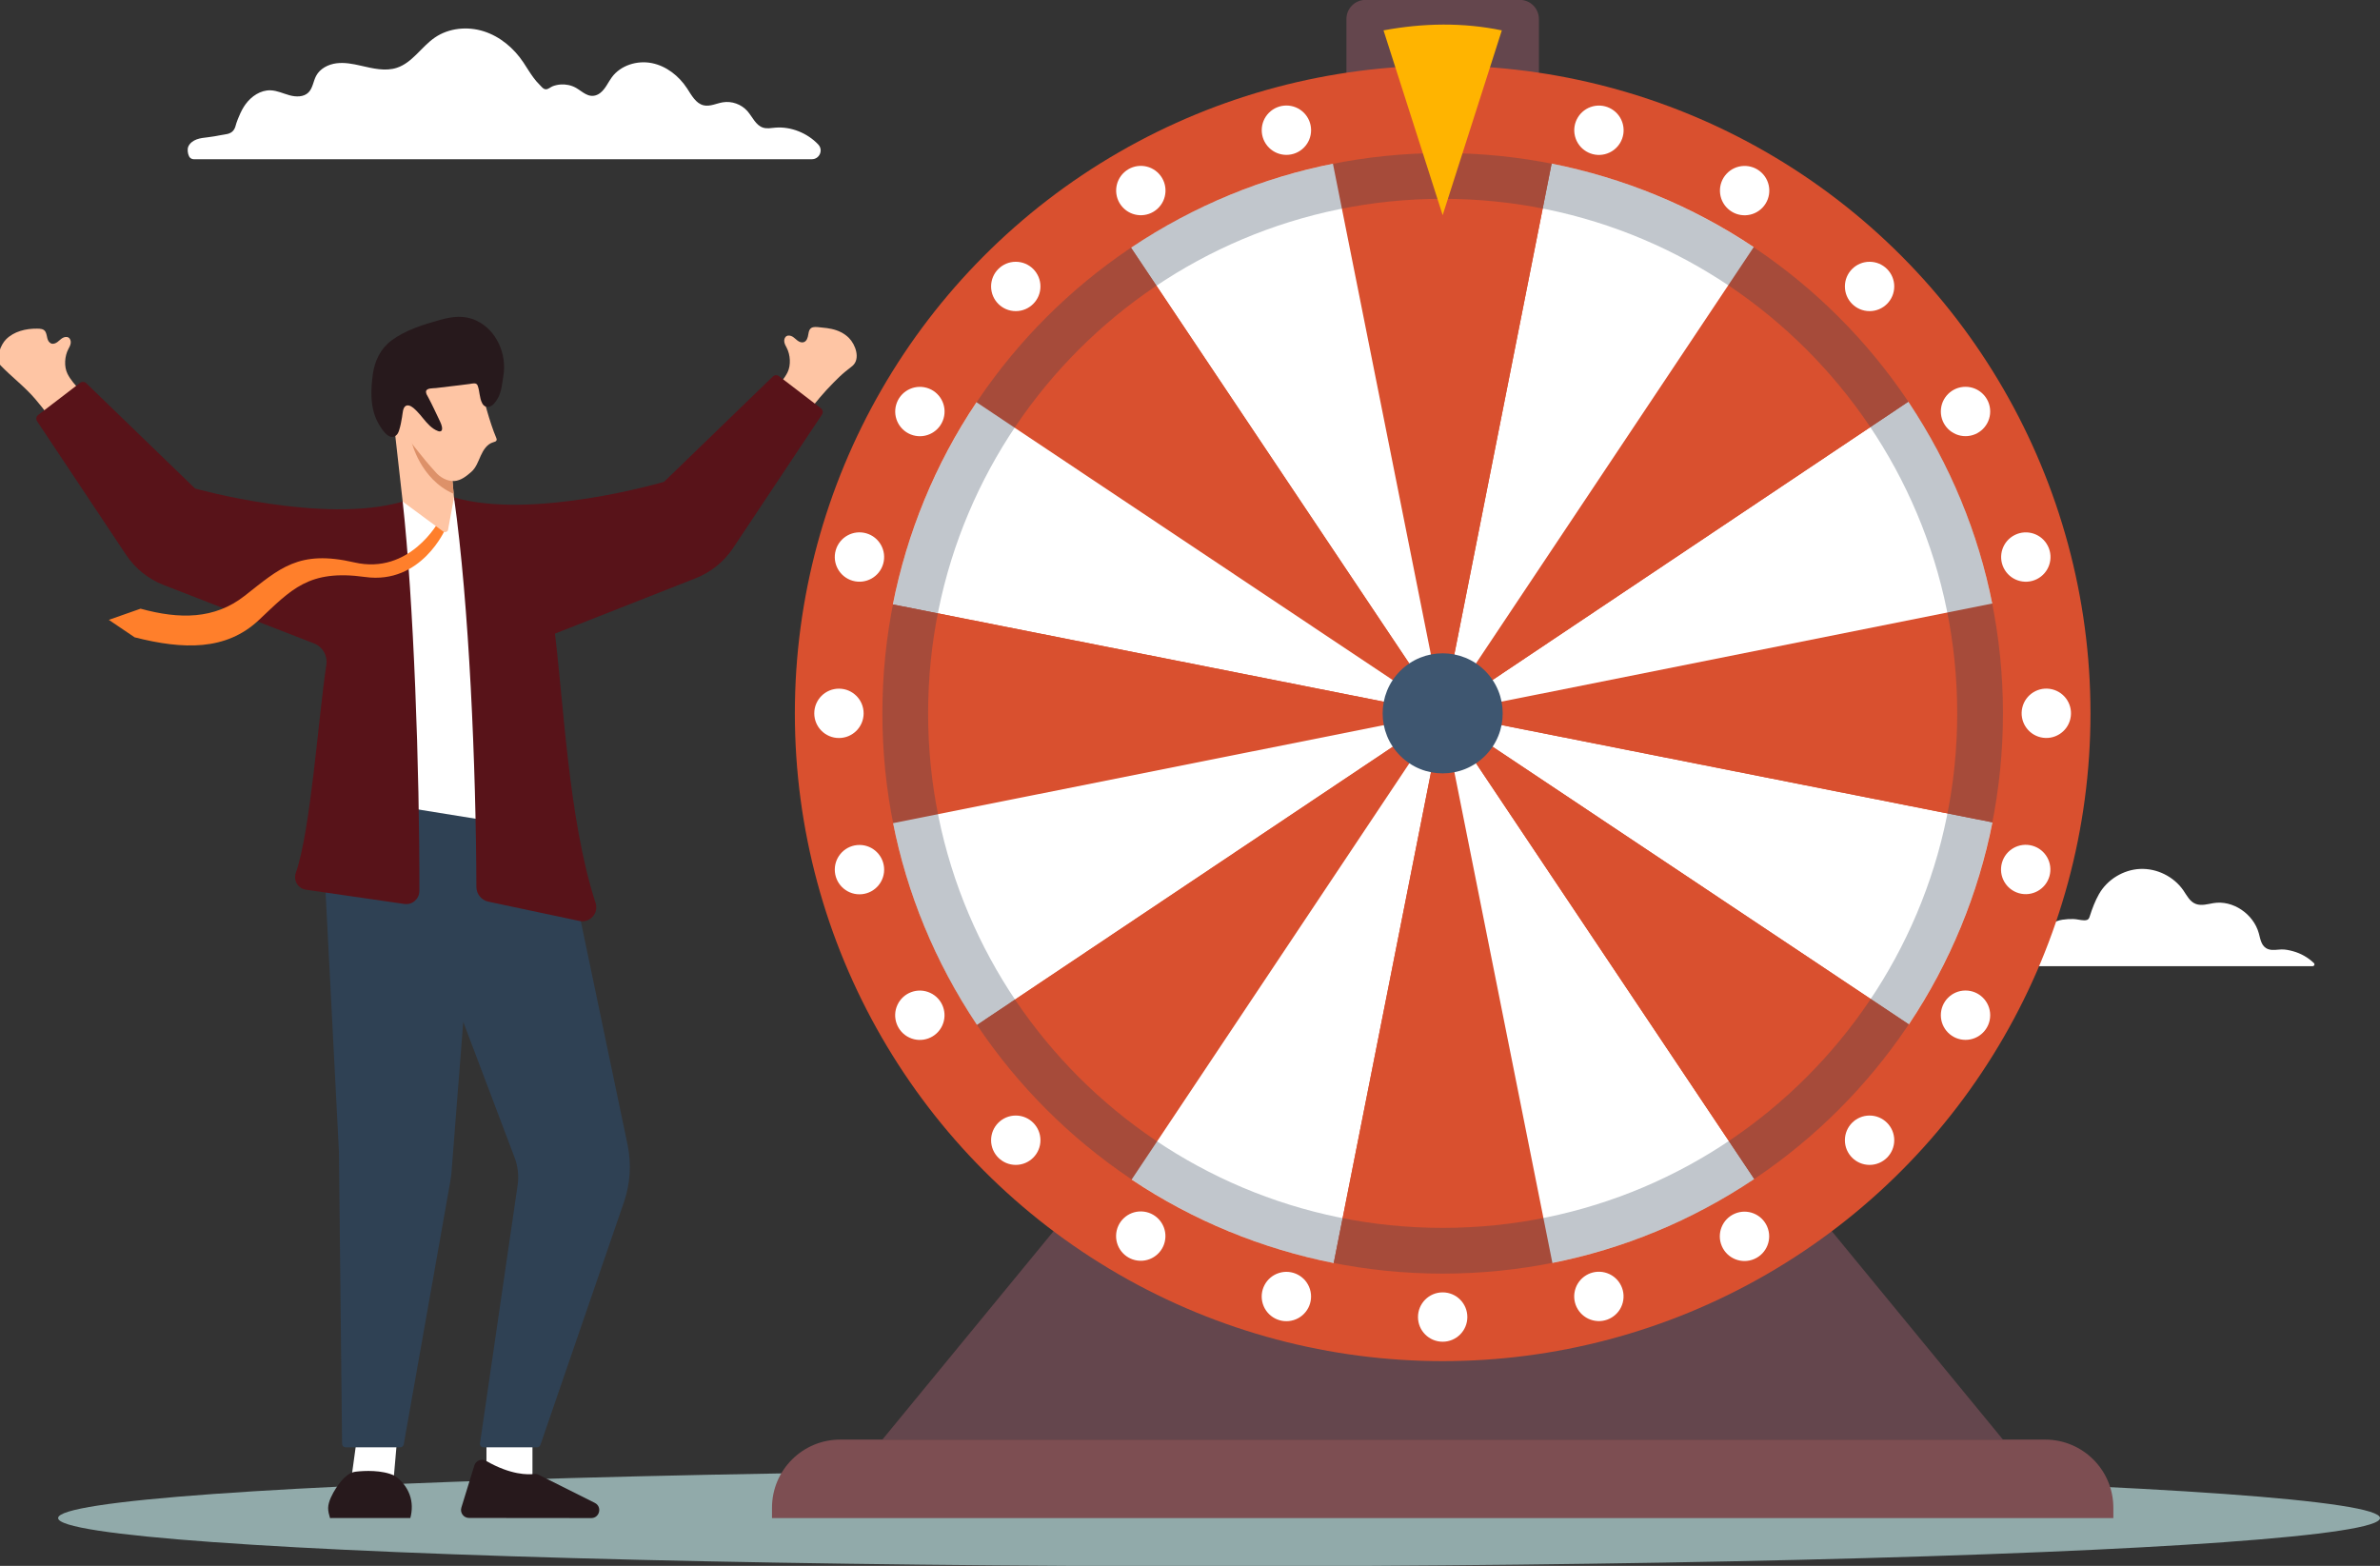 <?xml version="1.0" encoding="UTF-8"?>
<svg id="Layer_19" xmlns="http://www.w3.org/2000/svg" version="1.1" viewBox="0 0 2333 1535">
  <rect x="0" y="0" width="2333" height="1535" fill="#333333" stroke="none"/>
  <!-- Generator: Adobe Illustrator 29.5.0, SVG Export Plug-In . SVG Version: 2.1.0 Build 137)  -->
  <defs>
    <style>
      .st0 {
        fill: #64464d;
      }

      .st1 {
        fill: #d9502f;
      }

      .st2 {
        fill: #ff7f2b;
      }

      .st3 {
        fill: #27191c;
      }

      .st4 {
        fill: #fff;
      }

      .st5 {
        fill: #91aaaa;
      }

      .st6 {
        fill: #ffb400;
      }

      .st7 {
        fill: #7d4e52;
      }

      .st8 {
        fill: #3e5670;
      }

      .st9 {
        opacity: .3;
      }

      .st10 {
        fill: #fec5a4;
      }

      .st11 {
        fill: #fec5a4;
      }

      .st12 {
        fill: #581319;
      }

      .st13 {
        fill: #2f4154;
      }

      .st14 {
        fill: #2f4154;
      }

      .st15 {
        fill: #dd9169;
      }
    </style>
  </defs>
  <ellipse class="st5" cx="1195" cy="1488.12" rx="1138.03" ry="47.26"/>
  <g>
    <g>
      <path class="st4" d="M1948.62,947.11h318.36c1.58,0,2.36-1.93,1.23-3.02-5.72-5.51-12.83-9.55-20.5-11.64-3.58-.97-7.33-1.8-11.05-1.74-4.4.07-8.89,1.26-13.18-.25-6.81-2.39-7.6-9.54-9.26-15.57-5.2-18.9-25.44-32.92-44.75-29.55-5.42.94-11.4,2.74-16.82.84-6.14-2.15-9.07-8.58-12.55-13.57-9.41-13.44-25.94-21.57-42.33-20.81-16.39.76-32.1,10.39-40.22,24.64-3.76,6.6-6.67,14.23-8.95,21.45-.46,1.46-.97,3.05-2.45,3.75-.99.47-2.11.54-3.21.52-3.52-.08-6.94-1.13-10.46-1.25-3.51-.11-7.17.13-10.64.64-7.59,1.1-15.18,5.55-17.82,12.75-1.65,4.49-1.32,9.74-4.06,13.66-3.23,4.61-9.63,5.74-15.22,5.13-5.59-.61-11.04-2.54-16.66-2.48-10.02.1-18.32,5.04-21.14,14.2-.35,1.13.49,2.29,1.68,2.29Z"/>
      <path class="st4" d="M802.15,141.7c-10.64-11.31-26.97-17.9-42.28-16.55-3.94.35-8.01,1.16-11.79,0-7.31-2.26-10.45-10.6-15.52-16.33-5.87-6.64-15.26-9.97-24-8.53-6.31,1.04-12.53,4.38-18.76,2.95-7.78-1.78-11.94-9.94-16.31-16.62-7.98-12.19-20.32-21.94-34.61-24.77-14.29-2.83-30.37,2.1-39.07,13.79-3.84,5.16-6.18,11.36-11.46,15.5-1,.79-2.11,1.46-3.29,1.93-8.3,3.34-14.02-3.32-20.53-6.99-4.5-2.54-9.76-3.6-14.89-3.25-2.61.18-5.21.73-7.67,1.64-2.15.8-4.35,2.95-6.64,3.06-2.78.13-4.56-2.68-6.33-4.38-2.17-2.1-4.12-4.42-5.92-6.84-3.63-4.87-6.7-10.12-10.07-15.17-9.29-13.91-22.8-25.32-38.74-30.41s-34.3-3.36-48.08,6.14c-13.14,9.05-21.99,24.6-37.15,29.58-11.37,3.74-23.69.61-35.36-2.05-7.86-1.8-15.95-3.38-23.95-2.34-8,1.04-16.01,5.14-19.81,12.25-2.89,5.4-3.3,12.25-7.72,16.49-4.65,4.46-12.07,4.32-18.29,2.63-6.22-1.69-12.21-4.65-18.65-4.88-9.81-.36-18.94,5.85-24.68,13.81-2.43,3.37-4.34,7.08-5.95,10.91-1,2.37-2.14,4.89-2.89,7.34-.82,2.67-1.19,5.12-3.04,7.37-3.07,3.73-7.93,3.63-12.29,4.51-4.13.84-8.29,1.53-12.47,2.04-3.74.45-7.54.79-11.08,2.08-3.54,1.29-6.86,3.7-8.31,7.17-1.03,2.47-.65,6.65.82,9.56.85,1.7,2.63,2.73,4.54,2.73,40.01,0,605.95,0,605.95,0,7.45,0,11.38-8.92,6.28-14.35Z"/>
    </g>
    <g>
      <polygon class="st0" points="1963.41 1411.2 864.95 1411.2 1048.62 1187.59 1779.74 1187.59 1963.41 1411.2"/>
      <path class="st7" d="M2004.77,1411.2H823.59c-36.91,0-66.84,29.93-66.84,66.84v10.08h1314.87v-10.08c0-36.91-29.93-66.84-66.84-66.84Z"/>
      <path class="st0" d="M1489.77-.12h-151.18c-10.35,0-18.75,8.39-18.75,18.75v73.36h188.67V18.62c0-10.35-8.39-18.75-18.75-18.75Z"/>
      <circle class="st1" cx="1414.18" cy="699.27" r="635.02"/>
      <g>
        <path class="st4" d="M1953.1,806.12c-13.91,70.21-41.56,137.7-81.96,198.09l-456.97-304.89,538.93,106.8Z"/>
        <path class="st1" d="M1953.1,806.12l-538.93-106.8,538.73-107.69c14.4,71.37,14.12,144.28.2,214.49Z"/>
        <path class="st4" d="M1952.89,591.63l-538.73,107.69,456.45-305.55c41.38,61.98,68.61,129.16,82.28,197.87Z"/>
        <path class="st1" d="M1870.61,393.77l-456.45,305.55,304.92-457.08c58.3,38.84,110.12,89.65,151.53,151.53Z"/>
        <path class="st4" d="M1719.08,242.24l-304.92,457.08,106.8-538.93c70.21,13.91,137.72,41.45,198.12,81.85Z"/>
        <path class="st1" d="M1520.96,160.39l-106.8,538.93-107.55-538.82c71.23-14.32,144.14-14.03,214.35-.11Z"/>
        <path class="st4" d="M1414.17,699.32l-305.44-456.42.02-.11c61.88-41.41,129.16-68.61,197.87-82.28l107.55,538.82Z"/>
        <path class="st1" d="M1414.17,699.32l-456.94-305c38.84-58.3,89.52-110.04,151.5-151.42l305.44,456.42Z"/>
        <path class="st4" d="M1414.17,699.32l-538.93-106.8c13.91-70.21,41.45-137.72,81.99-198.2l456.94,305Z"/>
        <path class="st1" d="M1414.17,699.32l-538.7,107.58c-14.32-71.24-14.14-144.17-.23-214.38l538.93,106.8Z"/>
        <path class="st4" d="M1414.17,699.32l-456.42,305.44c-41.4-61.87-68.61-129.16-82.28-197.86l538.7-107.58Z"/>
        <path class="st1" d="M1414.17,699.32l-304.88,456.97c-58.31-38.85-110.13-89.65-151.54-151.53l456.42-305.44Z"/>
        <path class="st4" d="M1414.17,699.32l-106.78,538.82c-70.21-13.91-137.72-41.45-198.11-81.85l304.88-456.97Z"/>
        <path class="st1" d="M1521.75,1238.03c-71.24,14.32-144.15,14.03-214.36.11l106.78-538.82,107.58,538.71Z"/>
        <path class="st4" d="M1719.61,1155.74c-61.88,41.41-129.16,68.61-197.87,82.29l-107.58-538.71,305.45,456.42Z"/>
        <path class="st1" d="M1871.13,1004.21c-38.84,58.3-89.65,110.12-151.52,151.53l-305.45-456.42,456.97,304.89Z"/>
      </g>
      <g class="st9">
        <path class="st13" d="M1414.18,150.03c-303.33,0-549.24,245.91-549.24,549.24s245.91,549.23,549.24,549.23,549.23-245.89,549.23-549.23-245.89-549.24-549.23-549.24ZM1414.18,1203.65c-278.56,0-504.39-225.82-504.39-504.37s225.82-504.39,504.39-504.39,504.37,225.82,504.37,504.39-225.81,504.37-504.37,504.37Z"/>
      </g>
      <circle class="st8" cx="1414.18" cy="699.27" r="58.85" transform="translate(-80.25 1204.79) rotate(-45)"/>
      <g>
        <circle class="st4" cx="1261.01" cy="127.63" r="24.19" transform="translate(279.09 929.05) rotate(-45)"/>
        <circle class="st4" cx="1118.28" cy="186.75" r="24.19" transform="translate(162.51 796.62) rotate(-42.02)"/>
        <circle class="st4" cx="995.71" cy="280.8" r="24.19"/>
        <circle class="st4" cx="901.66" cy="403.36" r="24.19" transform="translate(265.59 1159.08) rotate(-74.01)"/>
        <circle class="st4" cx="842.54" cy="546.1" r="24.19" transform="translate(87.04 1207.4) rotate(-74.15)"/>
        <circle class="st4" cx="822.38" cy="699.27" r="24.19"/>
        <circle class="st4" cx="842.54" cy="852.44" r="24.19" transform="translate(-77.33 84.08) rotate(-5.46)"/>
        <circle class="st4" cx="901.66" cy="995.17" r="24.19" transform="translate(-381.38 1391.61) rotate(-64.99)"/>
        <circle class="st4" cx="995.71" cy="1117.73" r="24.19"/>
        <circle class="st4" cx="1118.28" cy="1211.78" r="24.19" transform="translate(-128.08 2291.39) rotate(-88.2)"/>
        <circle class="st4" cx="1261.01" cy="1270.9" r="24.19" transform="translate(-322.96 436.4) rotate(-17.44)"/>
        <circle class="st4" cx="1414.18" cy="1291.07" r="24.19"/>
        <circle class="st4" cx="1567.35" cy="1270.9" r="24.19" transform="translate(-47.56 2480.8) rotate(-75.88)"/>
        <circle class="st4" cx="1710.08" cy="1211.78" r="24.19" transform="translate(-340.57 778.64) rotate(-23.39)"/>
        <circle class="st4" cx="1832.65" cy="1117.73" r="24.19"/>
        <circle class="st4" cx="1926.7" cy="995.17" r="24.19"/>
        <circle class="st4" cx="1985.82" cy="852.44" r="24.19" transform="translate(623.3 2529.83) rotate(-74.15)"/>
        <circle class="st4" cx="2005.98" cy="699.27" r="24.19" transform="translate(864.54 2490.93) rotate(-76.72)"/>
        <circle class="st4" cx="1985.82" cy="546.1" r="24.19" transform="translate(-35.86 939.18) rotate(-26.38)"/>
        <circle class="st4" cx="1926.7" cy="403.36" r="24.19"/>
        <circle class="st4" cx="1832.65" cy="280.8" r="24.19"/>
        <circle class="st4" cx="1710.08" cy="186.75" r="24.19" transform="translate(411.25 1314.7) rotate(-47.2)"/>
        <circle class="st4" cx="1567.35" cy="127.63" r="24.19" transform="translate(16.23 386.27) rotate(-14.12)"/>
      </g>
      <path class="st6" d="M1414.18,210.94l57.99-181.17c-37.89-7.82-76.6-7.31-115.97,0l57.99,181.17Z"/>
    </g>
    <g>
      <g>
        <g>
          <rect class="st4" x="476.85" y="1414.39" width="45.1" height="36.88"/>
          <path class="st3" d="M583.08,1473.24l-55.06-27.56c-1.38-.69-2.92-.97-4.45-.77-5.76.73-22.74,1.19-47.08-12.85-4.39-2.53-10-.39-11.49,4.45l-12.74,41.33c-1.56,5.05,2.22,10.16,7.5,10.17l119.79.12c8.29,0,10.94-11.17,3.52-14.88Z"/>
        </g>
        <g>
          <path class="st4" d="M388.86,1415.48l-2.91,33.38-40.95-3.72,5.48-39.99c7.59,1.66,15.15,3.17,22.75,4.83,5.4,1.19,10.92,2.42,15.63,5.5Z"/>
          <path class="st3" d="M402.25,1488.07h-71.96c-2.21,0-4.58.05-6.78.05-.96-3.26-1.92-6.59-1.85-9.99.13-6.22,4.25-13.97,7.64-19.18,3.56-5.47,6.91-9.72,11.73-13.25,2.35-1.72,5.12-2.78,8.02-3.1,7.82-.86,25.38-1.91,37.86,4.05,6.6,4.41,11.76,10.91,14.56,18.33,2.79,7.42,2.79,15.41.77,23.08Z"/>
        </g>
        <path class="st14" d="M526.53,1418.76h-52.68c-2.06,0-3.63-1.82-3.34-3.86l36.91-253.19c1.32-9.09.3-18.36-2.97-26.94l-50.34-133.06-11.18,142.96c-.2,4.55-.72,9.09-1.55,13.57l-45.63,257.73c-.29,1.61-1.68,2.78-3.32,2.78h-53.73c-1.85,0-3.35-1.49-3.37-3.33l-3.1-286.62-19.48-378.36c87.29,18.06,167.26,39.8,233.23,40.91l69.17,330.71c3.92,18.76,2.7,38.23-3.53,56.35l-81.91,238.07c-.47,1.36-1.75,2.27-3.19,2.27Z"/>
      </g>
      <g>
        <path class="st11" d="M768.79,335.05c.29,2.07,1.35,3.95,2.33,5.8,3.64,6.87,4.36,17.08.86,24.15-3.05,6.13-7.77,11.26-12.42,16.31.12.05,14.5,11.5,15.83,12.53,2.71,2.1,5.41,4.19,8.1,6.31,1.41,1.11,5.64,5.56,7.4,5.39.08,0,.15-.03.2-.06.92-.32,2.23-2.96,2.84-3.76,1.05-1.38,2.11-2.74,3.19-4.11,2.07-2.62,4.19-5.19,6.35-7.72,4.32-5.07,8.83-9.99,13.52-14.75,3.73-3.79,7.54-7.5,11.64-10.9,2.28-1.89,4.71-3.61,6.96-5.53,8.12-6.92,3.02-20.95-3.39-27.41-4.62-4.66-10.6-7.44-16.95-8.85-3.15-.7-6.37-1.1-9.58-1.37-2.76-.23-5.62-.86-8.39-.35-3.69.68-4.43,3.86-4.95,7.11-.45,2.85-1.35,6.53-4.45,7.57-.08.03-.15.06-.23.07-2.01.56-4.16-.34-5.83-1.57-1.69-1.22-3.12-2.8-4.9-3.89-1.8-1.07-4.15-1.57-5.94-.51-1.8,1.07-2.47,3.44-2.19,5.52Z"/>
        <path class="st12" d="M445.04,487.58c77.33,22.65,205.86-15.24,205.86-15.24l106.72-103.29c1.62-1.57,4.15-1.72,5.93-.35l41.17,31.55c1.91,1.45,2.35,4.13,1.03,6.13l-87.21,130.92c-8.95,13.44-21.82,23.78-36.86,29.62l-248.62,97.88c2.09-62.95,5.91-122.38,11.99-177.21Z"/>
        <polygon class="st4" points="445.04 487.58 483.89 621.54 490.23 806.46 359.2 785.33 386.44 516.46 394.73 491.69 445.04 487.58"/>
        <path class="st11" d="M69.32,336.41c-.29,2.07-1.35,3.95-2.33,5.8-3.64,6.87-4.36,17.08-.86,24.15,3.05,6.13,7.77,11.26,12.42,16.31-.12.05-14.5,11.5-15.83,12.53-2.71,2.1-5.41,4.19-8.1,6.31-1.41,1.11-5.64,5.56-7.4,5.39-.08,0-.15-.03-.2-.06-.92-.32-2.23-2.96-2.84-3.76-1.05-1.38-2.11-2.74-3.19-4.11-2.07-2.62-4.19-5.19-6.35-7.72-10.42-12.23-23.2-21.72-34.23-33.23-.12-.17-.24-.34-.35-.52-4.43-7.21.76-19.72,5.85-24.84,7.67-7.74,19.33-10.65,30.39-10.51,3.07.04,6.67.06,8.33,3.2,2.08,3.93.84,9.04,5.6,11.42.08.03.15.06.23.07,2.01.56,4.16-.34,5.83-1.57,1.69-1.22,3.12-2.8,4.9-3.89,1.79-1.07,4.15-1.57,5.94-.51,1.8,1.07,2.47,3.44,2.19,5.52Z"/>
        <path class="st12" d="M445.05,487.58c14.85,105.06,21.58,264.46,21.93,381.83.02,6.98,4.9,13.02,11.74,14.47l89.3,18.92c10.31,2.19,19.08-7.62,15.8-17.65-27.09-83.03-31.39-200.89-41.1-274.29l-97.67-123.28Z"/>
        <path class="st12" d="M394.73,491.69c10.65,96.13,16.7,263.16,16.34,381.75-.02,7.82-6.96,13.81-14.69,12.69l-96.47-13.97c-7.73-1.12-12.51-9-9.95-16.38,14.66-42.2,21.94-150.98,29.95-204.26,1.34-8.88-3.66-17.5-12.03-20.76l-147.46-57.3c-15.04-5.84-27.91-16.19-36.85-29.61l-87.21-130.92c-1.33-1.99-.88-4.68,1.02-6.13l41.17-31.54c1.79-1.37,4.31-1.22,5.93.34l106.73,103.29s126.2,35.45,203.53,12.8Z"/>
        <g>
          <path class="st2" d="M430.12,511.05s-28.35,52.86-82.87,40.25c-54.52-12.61-73.02,5.8-107.55,32.86-29.31,22.97-63.66,23.05-101.9,12.52l-31.13,10.94,25.31,17.13c47.92,12.18,89.68,13.18,121.67-16.85,31.99-30.02,48.77-50.01,104.2-42.3s78.96-47.46,78.96-47.46l-6.69-7.08Z"/>
          <g>
            <path class="st10" d="M385.98,413.76l8.74,77.92,39.18,28.94c1.54,1.57,4.16,1.2,5.2-.74l5.94-32.3-.33-3.5-.37-4.01-3.03-32.61-.3-3.26-55.03-30.44Z"/>
            <path class="st15" d="M403.32,432.55s8.35,37.2,41.39,51.53l-.37-4.01-3.03-32.61-37.99-14.91Z"/>
            <path class="st10" d="M470.36,374.77c3.25,15.31,9.85,39.81,15.99,54.21.35.82.71,1.74.41,2.59-.44,1.26-2.01,1.61-3.3,1.98-5.96,1.72-9.68,7.56-12.22,13.21-2.54,5.65-4.64,11.83-9.32,15.9-4.68,4.07-10.07,8.41-16.51,8.88-6.89.5-14.47-3.8-18.7-9.05-12.14-13.17-27.18-32.76-43.13-54.39l5.05-37.76,81.74,4.43Z"/>
          </g>
          <path class="st3" d="M365.49,366.78c1.78-13.04,7.62-25.19,18.38-33.11,14.04-10.33,30.9-15.39,47.48-20.08,11.98-3.38,23.62-4.82,35.34.56,20.19,9.27,30.37,33.2,26.72,54.44-1.28,7.46-1.68,15.57-5.67,22.23-1.85,3.09-4.3,6.77-7.96,7.85-3.08.91-5.68-.64-7.09-3.34-2.86-5.44-2.34-11.66-4.47-17.35-1.23-3.3-5.19-1.94-7.87-1.59-8.01,1-11.94,1.57-19.95,2.45-4.38.5-8.73,1.03-13.11,1.57-2.56.31-9.51-.25-9.7,3.49-.09,2,1.22,3.8,2.12,5.47,4.16,7.72,7.76,15.81,11.6,23.71.97,2,4.27,9.58-.22,9.83-.63.04-1.26-.16-1.85-.4-5.96-2.21-10.44-7.45-14.37-12.24-1.96-2.41-3.92-4.86-6.14-7.08-1.98-2-4.88-4.97-7.74-5.62-5.15-1.15-5.92,4.36-6.43,8.08-.16,1.15-.32,2.3-.5,3.44-.67,4.32-1.51,8.48-2.84,12.73-.59,1.93-1.46,3.85-3.05,5.1-7.28,5.77-15.04-7.82-17.74-12.79-4.31-7.94-6.02-16.94-6.32-25.9-.23-7.11.41-14.39,1.37-21.46Z"/>
        </g>
      </g>
    </g>
  </g>
</svg>